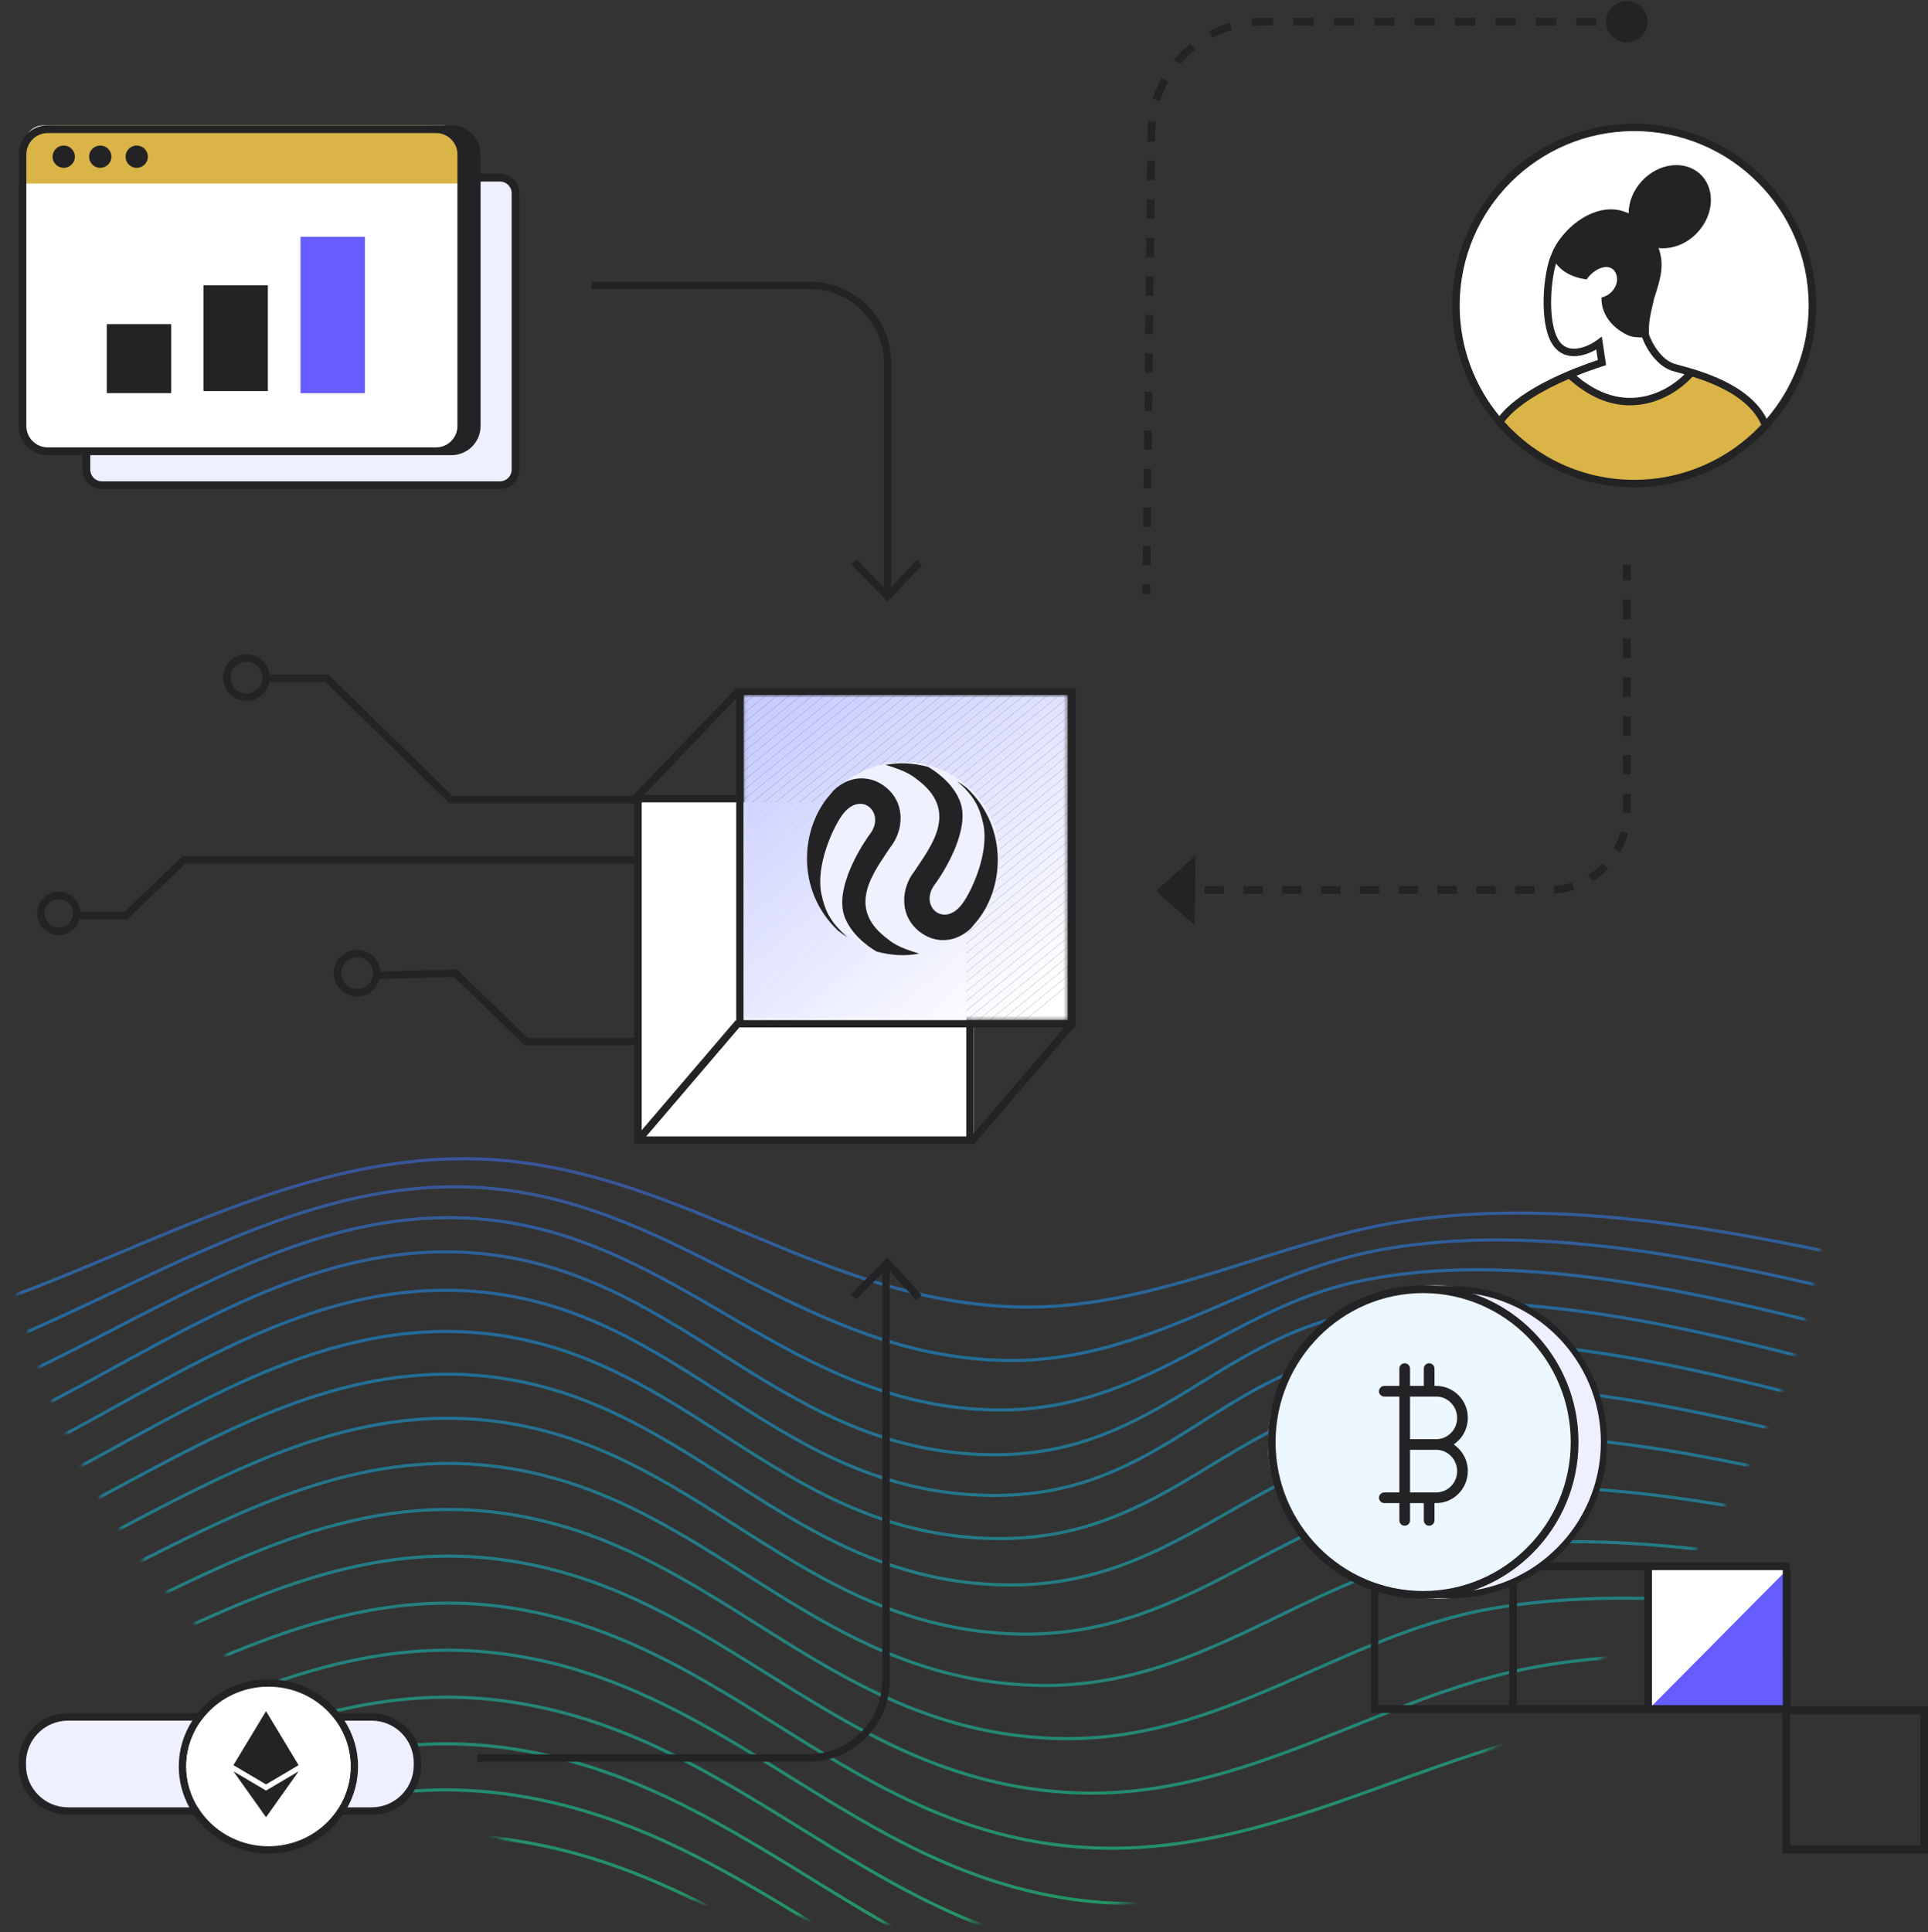 <svg width="485" height="486" viewBox="0 0 485 486" fill="none" xmlns="http://www.w3.org/2000/svg">
<rect x="0" y="0" width="485" height="486" fill="#333333" stroke="none"/>
<mask id="mask0_2_1118" style="mask-type:alpha" maskUnits="userSpaceOnUse" x="0" y="286" width="461" height="198">
<path fill-rule="evenodd" clip-rule="evenodd" d="M0.002 290.637L460.094 286.467C460.806 394.487 359.34 482.768 232.783 483.915C106.225 485.062 2.314 398.643 0.002 290.637Z" fill="#DAB446"/>
</mask>
<g mask="url(#mask0_2_1118)">
<path d="M589.026 33.909C533.59 44.753 489.049 98.207 427.767 92.212C364.757 86.049 324.753 38.13 259.402 35.212C200.331 32.575 143.946 57.855 85.355 60.468C30.815 62.9 -16.796 40.733 -70.226 36.524M589.107 43.841C534.696 54.593 489.183 108.034 428.84 101.771C365.674 95.214 325.666 47.485 260.122 44.487C200.851 41.776 145.072 67.787 86.348 70.354C31.644 72.744 -15.805 50.267 -69.392 46.125M589.188 53.771C535.415 64.38 490.963 116.824 431.284 110.665C367.758 104.11 327.742 55.718 261.804 52.772C202.369 50.115 147.408 77.285 88.617 79.958C33.736 82.454 -13.7 59.391 -67.43 55.227M589.267 63.703C536.338 74.027 493.656 125.11 434.904 118.993C370.917 112.332 330.785 62.989 264.313 60.207C204.732 57.713 150.792 86.405 91.984 89.32C36.924 92.049 -10.643 68.167 -64.492 63.903M589.349 73.632C537.44 83.549 497.117 132.968 439.507 126.847C374.994 119.99 334.614 69.448 267.513 66.935C207.789 64.698 155.065 95.215 96.266 98.484C41.04 101.555 -6.809 76.651 -60.744 72.225M589.432 83.564C536.5 93.743 496.589 143.204 437.501 132.997C376.286 122.422 336.402 76.444 271.199 73.796C214.063 71.477 164.03 101.014 108.669 106.769C50.321 112.833 0.274 85.332 -56.345 80.258M589.511 93.496C537.709 103.1 501.351 150.385 443.432 140.145C381.754 129.239 341.264 81.94 275.42 79.608C218.059 77.576 169.459 109.168 114.197 115.56C55.754 122.32 5.184 93.417 -51.456 88.078M589.593 103.427C538.992 112.399 506.451 157.376 449.758 147.093C387.644 135.829 346.402 87.115 279.934 85.142C222.31 83.431 175.258 117.169 120.096 124.257C61.616 131.772 10.379 101.374 -46.235 95.752M589.676 113.357C540.329 121.663 511.724 164.263 456.288 153.942C393.78 142.304 351.657 92.12 284.6 90.536C226.673 89.168 181.258 125.094 126.185 132.909C67.723 141.205 15.696 109.267 -40.845 103.353M589.76 123.289C541.699 130.914 517.004 171.132 462.826 160.785C399.969 148.781 356.861 97.105 289.267 95.922C231 94.903 187.282 133.009 132.28 141.558C73.892 150.632 20.977 117.148 -35.45 110.95M589.839 133.221C537.386 141.408 521.15 181.145 460.578 165.399C404.646 150.858 356.635 100.842 293.547 100.276C233.174 99.734 189.397 144.519 131.146 150.465C74.802 156.217 24.698 125.169 -30.21 118.615M589.921 143.152C532.757 141.577 533.787 190.222 466.488 172.466C410.501 157.694 361.104 106.239 297.748 105.971C237.079 105.714 195.045 152.849 136.734 159.278C80.399 165.49 29.608 133.222 -25.28 126.417M590.002 153.082C534.434 150.557 538.362 197.588 471.842 179.822C415.784 164.851 365.159 112.094 301.548 112.079C240.555 112.067 200.195 161.348 141.792 168.212C85.464 174.83 34.05 141.443 -20.826 134.426M590.083 163.014C536.053 159.697 542.238 205.297 476.45 187.569C420.273 172.432 368.684 118.571 304.808 118.747C243.468 118.916 204.665 170.083 146.132 177.31C89.793 184.264 37.87 149.901 -17.005 142.716M590.165 172.946C537.48 169.049 545.264 213.449 480.12 195.803C423.756 180.534 371.565 125.827 307.392 126.107C245.69 126.377 208.276 179.106 149.578 186.609C93.186 193.817 40.927 158.646 -13.98 151.355M590.246 182.877C538.546 178.66 547.307 222.146 482.667 204.621C426.015 189.261 373.688 134.023 309.163 134.302C247.088 134.572 210.84 188.478 151.95 196.15C95.45 203.51 43.075 167.744 -11.912 160.413M590.327 192.809C539.089 188.569 548.243 231.492 483.899 214.121C426.84 198.717 374.923 143.317 309.986 143.474C247.54 143.623 212.184 198.258 153.064 205.976C96.382 213.376 44.159 177.255 -10.961 169.962M590.184 202.844C538.447 200.012 545.93 240.661 482.644 223.317C426.802 208.015 373.215 153.578 309.654 153.827C248.049 154.07 211.516 207.735 153.017 215.319C97.304 222.542 43.268 187.829 -11.018 180.174M589.403 213.179C538.123 211.864 538.451 248.041 478.45 231.746C423.999 216.957 369.763 165.182 308.061 165.475C248.002 165.76 209.596 216.46 152.277 223.704C97.711 230.599 41.861 198.789 -11.57 191.232M588.055 223.78C538.169 223.72 527.158 254.071 471.8 239.613C418.53 225.7 365.172 178.025 305.373 178.244C247.225 178.458 206.772 224.601 150.944 231.317C97.356 237.765 40.278 209.959 -12.541 203.022M586.232 234.6C538.205 235.44 513.664 259.318 463.083 247.005C410.906 234.303 359.546 191.892 301.764 191.956C245.788 192.016 203.229 232.266 149.114 238.283C96.279 244.159 38.59 221.32 -13.857 215.433M584.024 245.602C537.532 246.898 499.701 264.3 452.685 254.013C401.673 242.851 352.95 206.58 297.407 206.436C243.739 206.298 199.169 239.558 146.877 244.723C94.492 249.897 36.875 232.84 -15.46 228.348M581.514 256.744C536.184 258.957 485.789 269.129 440.989 260.725C391.388 251.42 345.439 221.867 292.469 221.509C241.093 221.163 194.803 246.576 144.326 250.757C92.008 255.09 35.206 244.466 -17.281 241.652M578.797 267.984C530.942 268.861 475.529 274.303 428.388 267.231C380.515 260.049 337.186 237.745 287.13 236.998C237.933 236.264 190.289 253.423 141.562 256.509C88.907 259.841 33.623 256.142 -19.253 255.23M575.965 279.282C523.958 278.721 466.776 279.095 415.269 273.619C369.798 268.786 328.161 253.657 281.561 252.727C181.828 250.738 78.817 266.799 -21.313 268.962M573.098 290.591C473.699 286.876 375.081 271.222 275.927 268.514C229.516 267.246 182.171 266.922 135.744 267.64C81.707 268.475 30.32 279.441 -23.397 282.734M563.096 335.147C496.59 327.934 423.181 297.631 355.356 306.852C322.183 311.361 291.136 329.586 256.24 328.755C207.463 327.593 173.018 295.597 125.58 291.816C70.186 287.401 21.868 325.743 -30.658 335.915M561.41 345.907C495.935 338.296 414.025 302.2 347.223 314.38C314.671 320.314 288.619 342.856 252.892 342.205C202.71 341.288 172.125 303.555 123.891 298.966C68.091 293.658 20.492 337.1 -31.877 348.154M560.224 356.431C495.948 348.749 406.827 308.133 341.272 322.405C308.681 329.5 287.786 355.165 250.517 354.653C198.896 353.944 171.824 311.969 122.729 306.798C66.19 300.842 19.937 348.223 -32.725 359.736M559.63 366.68C496.181 359.21 402.62 315.586 337.892 331.019C304.633 338.948 288.512 366.372 249.288 365.928C196.253 365.329 172.219 320.938 122.188 315.437C64.469 309.09 20.409 359.068 -33.14 370.549M559.712 376.611C496.746 369.178 402.233 325.374 337.933 340.72C304.097 348.795 289.442 376.565 249.36 376.157C195.601 375.611 172.748 330.601 122.155 325.095C63.907 318.756 20.942 369.266 -33.058 380.568M560.47 386.226C497.921 378.716 405.13 337.267 341.263 351.838C307.133 359.624 290.591 387.447 250.673 387.012C196.505 386.42 173.264 340.916 122.226 335.442C64.463 329.247 21.09 379.017 -32.475 390.287M561.817 395.564C499.574 388.317 410.443 350.293 347.002 363.938C312.23 371.416 293.117 399.254 253.062 398.671C198.133 397.871 174.269 351.731 122.432 346.195C65.137 340.074 21.75 388.73 -31.456 399.817M563.665 404.665C501.834 398.001 417.603 364.255 354.79 376.869C319.074 384.042 296.849 411.843 256.367 411.014C200.38 409.87 175.685 362.979 122.755 357.293C65.927 351.191 22.838 398.413 -30.063 409.188M565.928 413.574C504.815 407.796 426.056 378.957 364.268 390.489C327.357 397.379 301.605 425.073 260.426 423.924C203.146 422.324 177.432 374.588 123.178 368.682C66.828 362.545 24.267 408.081 -28.359 418.431M568.518 422.333C508.591 417.72 435.31 394.2 375.071 404.649C336.764 411.294 307.181 438.807 265.077 437.274C206.324 435.137 179.436 386.491 123.672 380.291C67.825 374.081 25.941 417.735 -26.416 427.571M571.342 430.98C513.958 427.803 444.058 409.154 386.835 419.198C347.437 426.115 313.002 452.883 270.161 450.947C209.816 448.22 181.624 398.618 124.226 392.065C68.915 385.749 27.786 427.39 -24.295 436.637M574.316 439.559C519.174 437.901 453.812 424.874 399.199 433.993C357.667 440.928 320.088 466.479 275.51 464.822C213.589 462.518 183.657 410.868 124.814 403.941C70.083 397.499 29.712 437.049 -22.065 445.658M577.345 448.112C524.563 448.033 463.817 440.875 411.798 448.884C368.382 455.569 327.072 480.823 280.964 478.773C217.325 475.945 185.977 423.224 125.413 415.855C71.31 409.273 31.637 446.715 -19.795 454.66M580.343 456.679C530.139 458.157 473.644 456.695 424.268 463.724C378.632 470.219 334.37 494.73 286.362 492.685C221.113 489.903 188.096 435.557 126.006 427.751C72.572 421.033 33.494 456.395 -17.546 463.673M583.223 465.303C535.411 468.243 483.424 472.13 436.251 478.365C388.716 484.647 341.18 508.803 291.541 506.432C224.67 503.238 190.26 447.824 126.57 439.562C73.841 432.723 35.212 466.083 -15.386 472.722M585.895 474.023C539.829 478.3 493.352 486.982 447.384 492.657C398.067 498.745 347.535 522.56 296.343 519.893C227.973 516.331 192.259 459.918 127.089 451.228C75.09 444.295 36.736 475.777 -13.38 481.836M588.269 482.883C543.018 488.356 503.428 501.091 457.299 506.454C406.378 512.374 353.197 535.863 300.597 532.947C230.896 529.083 194.013 471.75 127.534 462.689C76.27 455.702 38.001 485.475 -11.599 491.046M590.252 491.923C564.454 492.449 555.039 501.706 535.029 508.732C510.447 517.365 493.361 516.541 465.635 519.608C413.358 525.39 357.944 548.572 304.147 545.472C233.337 541.391 195.467 483.223 127.891 473.88C77.347 466.891 38.966 495.173 -10.103 500.375M591.762 501.184C564.033 501.272 559.177 511.866 540 520.143C516.192 530.417 500.402 528.95 472.032 531.973C418.709 537.655 361.55 560.55 306.834 557.35C235.18 553.16 196.554 494.251 128.14 484.744C78.276 477.814 39.577 504.873 -8.958 509.855M592.709 510.71C562.92 510.084 561.758 521.87 543.186 531.061C520.268 542.404 504.619 540.434 476.125 543.402C422.129 549.026 363.785 571.658 308.488 568.46C236.309 564.285 197.204 504.739 128.255 495.221C79.006 488.422 39.783 514.58 -8.238 519.516M593.022 520.526C561.677 519.068 562.604 531.764 544.212 541.389C521.872 553.078 505.745 550.871 477.471 553.816C423.395 559.451 364.262 581.797 308.958 578.672C236.771 574.593 197.283 514.74 128.272 505.338C79.596 498.708 39.506 524.252 -8.014 529.373M593.368 530.049C562.288 528.687 562.247 541.626 543.574 551.241C520.997 562.867 505.106 560.941 476.59 563.914C423.1 569.49 362.919 590.911 308.355 587.751C237.188 583.631 196.465 525.353 128.266 516.072C80.2 509.53 38.33 533.907 -8.809 539.211M594.054 539.046C562.961 537.909 561.616 551.176 542.352 560.881C519.184 572.553 503.72 570.932 474.591 573.817C421.434 579.081 360.898 598.863 306.875 595.733C237.148 591.695 195.019 536.411 127.996 527.449C80.36 521.078 36.264 543.759 -10.724 548.928M595.031 547.594C563.658 546.782 560.739 560.453 540.627 570.337C516.603 582.143 501.645 580.876 471.629 583.555C418.589 588.289 358.316 605.826 304.641 602.779C236.697 598.922 193.047 547.845 127.501 539.379C80.041 533.25 33.501 553.769 -13.599 558.543M596.252 555.768C564.987 560.435 561.399 568.668 538.484 579.641C513.417 591.645 498.961 590.805 467.868 593.156C414.772 597.171 355.276 611.958 301.784 609.045C235.891 605.456 190.653 559.573 126.819 551.769C79.199 545.948 30.242 563.898 -17.271 568.072M597.669 563.644C565.801 568.573 559.999 577.622 536.009 588.825C509.781 601.074 495.747 600.751 463.47 602.648C410.211 605.777 351.871 617.413 298.426 614.689C234.779 611.445 187.94 571.517 125.982 564.527C77.795 559.091 26.692 574.118 -21.585 577.536M599.225 571.299C546.462 579.4 524.374 609.53 467.077 611.72C410.846 613.868 350.916 622.528 294.751 619.143C235.326 615.561 189.599 585.98 132.188 577.806C81.191 570.547 24.809 584.374 -26.371 586.948M600.881 578.806C545.933 587.584 521.486 619.978 461.837 621.261C405.671 622.469 346.844 627.287 290.806 624.265C233.852 621.194 186.745 597.303 131.136 590.916C78.582 584.88 21.371 594.722 -31.474 596.325M602.582 586.239C545.625 595.68 518.268 630.535 456.442 630.781C400.341 631.003 342.71 631.851 286.746 629.254C232.202 626.721 183.826 608.673 130.049 604.107C75.597 599.484 18.001 605.122 -36.73 605.687M604.281 593.679C545.567 603.741 514.793 641.178 451.057 640.304C395.049 639.534 338.627 636.381 282.69 634.249C230.35 632.255 180.977 620.079 128.962 617.294C72.481 614.27 14.671 615.554 -41.979 615.05M605.927 601.197C548.472 610.973 514.738 650.614 453.281 650.151C395.006 649.711 336.859 640.873 278.578 639.09C170.034 635.768 61.787 627.266 -47.058 624.43M607.473 608.87C548.79 619.11 511.271 661.086 448.367 659.863C390.101 658.731 333.279 645.442 274.88 644.309C165.291 642.18 57.566 638.35 -51.805 633.846M608.871 616.771C549.187 627.394 508.064 671.525 443.954 669.617C385.78 667.885 330.009 650.554 271.564 650.005C221.027 649.53 169.804 655.221 119.229 656.34C60.475 657.639 2.369 646.44 -56.063 643.312M610.068 624.977C549.581 635.895 505.284 681.895 440.211 679.427C382.135 677.224 327.245 656.417 268.763 656.34C218.633 656.274 168.647 666.906 118.608 668.809C59.005 671.077 -0.534 656.548 -59.665 652.848M611.022 633.566C549.902 644.683 503.118 692.165 437.302 689.31C379.245 686.791 325.196 663.237 266.598 663.471C216.49 663.67 168.009 678.327 118.166 680.796C57.916 683.78 -2.792 666.513 -62.454 662.472M611.677 642.611C544.935 654.377 500.511 702.605 428.46 698.315C372.569 694.986 322.139 672.213 265.404 672.164C212.649 672.119 164.106 691.192 111.619 692.629C52.849 694.239 -5.888 676.084 -64.264 672.202M611.987 652.191C545.061 663.898 499.941 712.716 427.717 708.373C371.637 705 321.899 681.32 264.868 681.16C211.766 681.012 164.405 701.745 111.617 703.252C52.377 704.942 -6.064 685.683 -64.938 682.054" stroke="url(#paint0_linear_2_1118)" stroke-opacity="0.5" stroke-width="0.784" stroke-miterlimit="10"/>
</g>
<path d="M449.59 394.359H415.397V429.742H449.59V394.359Z" fill="#655CFF"/>
<path d="M449.604 394.772L415.397 429.249L415.412 394.758L449.604 394.772Z" fill="white"/>
<path d="M450.418 429.249L450.416 394.743H450.199V392.994H379.64V393.055H344.87V430.237H344.93V430.861H448.365V466.204H485V429.249H450.417H450.418ZM346.703 428.91V394.885H379.64V428.91H346.703ZM413.62 428.91H381.593V394.945H413.62V428.91ZM415.573 428.91V394.945H448.463L448.465 428.91H415.573ZM483.048 464.252H450.318V431.201H483.048V464.252Z" fill="#232325"/>
<path d="M361.054 402.148C384.322 402.148 403.184 384.5 403.184 362.73C403.184 340.96 384.322 323.312 361.054 323.312C337.785 323.312 318.923 340.96 318.923 362.73C318.923 384.5 337.785 402.148 361.054 402.148Z" fill="#EFF0FF"/>
<path d="M356.865 324.226H364.956C386.24 324.226 403.493 341.465 403.493 362.73C403.493 383.995 386.24 401.233 364.956 401.233H358.718C355.457 401.233 352.815 398.593 352.815 395.336V328.274C352.815 326.038 354.628 324.226 356.865 324.226Z" stroke="#232325" stroke-width="1.568"/>
<path d="M396.101 362.73C396.101 383.97 379.035 401.173 358.001 401.173C336.967 401.173 319.9 383.97 319.9 362.73C319.9 341.491 336.967 324.286 358.001 324.286C379.035 324.286 396.101 341.49 396.101 362.73Z" fill="#EDF7FF"/>
<path d="M358.001 402.149C336.453 402.149 318.923 384.467 318.923 362.731C318.923 340.996 336.453 323.312 358.001 323.312C379.549 323.312 397.078 340.995 397.078 362.731C397.078 384.468 379.548 402.149 358.001 402.149ZM358.001 325.262C337.53 325.262 320.876 342.071 320.876 362.731C320.876 383.392 337.53 400.198 358.001 400.198C378.472 400.198 395.125 383.391 395.125 362.731C395.125 342.072 378.47 325.262 358.001 325.262Z" fill="#232325"/>
<path d="M365.682 363.344C367.824 361.903 369.239 359.436 369.239 356.615C369.239 352.201 365.672 348.611 361.289 348.611H360.855V344.255C360.855 343.513 360.254 342.914 359.513 342.914C358.772 342.914 358.171 343.515 358.171 344.255V348.611H354.705V344.255C354.705 343.513 354.103 342.914 353.362 342.914C352.622 342.914 352.02 343.515 352.02 344.255V348.611H348.234C347.492 348.611 346.892 349.212 346.892 349.952C346.892 350.692 347.493 351.293 348.234 351.293H352.02V363.339C352.02 363.339 352.02 363.343 352.02 363.345C352.02 363.348 352.02 363.349 352.02 363.351V375.4H348.234C347.492 375.4 346.892 376.001 346.892 376.741C346.892 377.481 347.493 378.082 348.234 378.082H352.02V382.438C352.02 383.179 352.622 383.779 353.362 383.779C354.103 383.779 354.705 383.178 354.705 382.438V378.082H358.171V382.438C358.171 383.179 358.772 383.779 359.513 383.779C360.254 383.779 360.855 383.178 360.855 382.438V378.082H361.289C365.672 378.082 369.239 374.491 369.239 370.009C369.239 367.23 367.824 364.779 365.682 363.343V363.344ZM361.289 351.293C364.191 351.293 366.553 353.681 366.553 356.682C366.553 359.616 364.192 362.004 361.289 362.004H354.704V351.293H361.289ZM361.289 375.4H354.704V364.686H361.289C364.191 364.686 366.553 367.074 366.553 370.076C366.553 373.012 364.192 375.4 361.289 375.4Z" fill="#232325"/>
<path d="M244.996 201.135H160.735V286.543H244.996V201.135Z" fill="white"/>
<path d="M270.596 173.115H185.198L159.415 199.851C159.315 199.955 159.249 200.075 159.203 200.201H113.829L82.664 169.699H67.799C67.427 166.816 64.982 164.574 61.997 164.574C58.757 164.574 56.12 167.208 56.12 170.446C56.12 173.684 58.757 176.318 61.997 176.318C64.853 176.318 67.236 174.27 67.761 171.566H81.901L113.066 202.069H159.553V215.359H45.872L31.342 229.339H20.209C19.996 226.527 17.665 224.298 14.798 224.298C11.791 224.298 9.346 226.742 9.346 229.746C9.346 232.751 11.792 235.194 14.798 235.194C17.295 235.194 19.383 233.498 20.027 231.205H32.097L46.627 217.226H159.554V261.061H132.734L114.964 243.845L95.675 244.381C95.461 241.336 92.94 238.917 89.839 238.917C86.599 238.917 83.962 241.551 83.962 244.789C83.962 248.027 86.599 250.661 89.839 250.661C92.571 250.661 94.852 248.781 95.509 246.254L114.229 245.733L131.977 262.927H159.554V287.718H244.952V287.639L245.077 287.745L270.111 258.463C270.118 258.454 270.12 258.444 270.127 258.436H270.597V173.113L270.596 173.115ZM61.997 174.451C59.787 174.451 57.989 172.653 57.989 170.446C57.989 168.239 59.788 166.441 61.997 166.441C64.206 166.441 66.005 168.239 66.005 170.446C66.005 172.653 64.206 174.451 61.997 174.451ZM14.799 233.327C12.823 233.327 11.215 231.721 11.215 229.746C11.215 227.771 12.822 226.165 14.799 226.165C16.776 226.165 18.383 227.771 18.383 229.746C18.383 231.721 16.776 233.327 14.799 233.327ZM89.838 248.795C87.628 248.795 85.83 246.999 85.83 244.79C85.83 242.582 87.629 240.786 89.838 240.786C92.047 240.786 93.846 242.583 93.846 244.79C93.846 246.997 92.047 248.795 89.838 248.795ZM268.728 174.983V256.571H244.95V199.957H187.068V174.983H268.728ZM187.068 201.825H243.082V256.571H187.068V201.825ZM185.198 175.691V199.958H162.014L185.198 175.691ZM161.421 201.825H185.198V256.775L185.056 256.654L161.421 284.298V201.825ZM162.55 285.853L185.989 258.438H243.081V285.853H162.55ZM244.949 285.076V258.437H267.721L244.949 285.076Z" fill="#232325"/>
<mask id="mask1_2_1118" style="mask-type:luminance" maskUnits="userSpaceOnUse" x="187" y="174" width="82" height="83">
<path d="M268.57 174.78H187.07V256.571H268.57V174.78Z" fill="white"/>
</mask>
<g mask="url(#mask1_2_1118)">
<path d="M189.891 174.78L187.07 177.085V174.78H189.891Z" fill="#C5C9FF"/>
<path d="M192.841 174.78L187.07 179.495V177.085L189.891 174.78H192.841Z" fill="#C6CAFF"/>
<path d="M195.79 174.78L187.07 181.905V179.495L192.841 174.78H195.79Z" fill="#C7CBFF"/>
<path d="M198.74 174.78L187.07 184.315V181.905L195.79 174.78H198.74Z" fill="#C8CCFF"/>
<path d="M201.69 174.78L187.07 186.725V184.315L198.74 174.78H201.69Z" fill="#C9CDFF"/>
<path d="M204.639 174.78L187.07 189.134V186.725L201.69 174.78H204.639Z" fill="#CACEFF"/>
<path d="M207.588 174.78L187.07 191.544V189.134L204.639 174.78H207.588Z" fill="#CBCFFF"/>
<path d="M210.538 174.78L187.07 193.954V191.544L207.588 174.78H210.538Z" fill="#CCD0FF"/>
<path d="M213.488 174.78L187.07 196.363V193.954L210.538 174.78H213.488Z" fill="#CDD1FF"/>
<path d="M216.437 174.78L187.07 198.774V196.363L213.488 174.78H216.437Z" fill="#CED1FF"/>
<path d="M219.386 174.78L187.07 201.183V198.774L216.437 174.78H219.386Z" fill="#CFD2FF"/>
<path d="M222.336 174.78L187.07 203.593V201.183L219.386 174.78H222.336Z" fill="#D0D3FF"/>
<path d="M225.286 174.78L187.07 206.003V203.593L222.336 174.78H225.286Z" fill="#D1D4FF"/>
<path d="M228.235 174.78L187.07 208.412V206.003L225.286 174.78H228.235Z" fill="#D2D5FF"/>
<path d="M231.185 174.78L187.07 210.823V208.412L228.235 174.78H231.185Z" fill="#D3D6FF"/>
<path d="M234.135 174.78L187.07 213.232V210.823L231.185 174.78H234.135Z" fill="#D4D7FF"/>
<path d="M237.083 174.78L187.07 215.642V213.232L234.135 174.78H237.083Z" fill="#D5D8FF"/>
<path d="M240.033 174.78L187.07 218.052V215.642L237.083 174.78H240.033Z" fill="#D6D9FF"/>
<path d="M242.983 174.78L187.07 220.461V218.052L240.033 174.78H242.983Z" fill="#D7DAFF"/>
<path d="M245.933 174.78L187.07 222.872V220.461L242.983 174.78H245.933Z" fill="#D8DBFF"/>
<path d="M248.882 174.78L187.07 225.281V222.872L245.933 174.78H248.882Z" fill="#D9DCFF"/>
<path d="M251.831 174.78L187.07 227.691V225.281L248.882 174.78H251.831Z" fill="#DADDFF"/>
<path d="M254.781 174.78L187.07 230.101V227.691L251.831 174.78H254.781Z" fill="#DBDEFF"/>
<path d="M257.73 174.78L187.07 232.51V230.101L254.781 174.78H257.73Z" fill="#DCDFFF"/>
<path d="M260.68 174.78L187.07 234.92V232.51L257.73 174.78H260.68Z" fill="#DDE0FF"/>
<path d="M263.63 174.78L187.07 237.33V234.92L260.68 174.78H263.63Z" fill="#DEE1FF"/>
<path d="M266.578 174.78L187.07 239.74V237.33L263.63 174.78H266.578Z" fill="#DFE2FF"/>
<path d="M268.57 175.563L187.07 242.15V239.74L266.578 174.78H268.57V175.563Z" fill="#E0E3FF"/>
<path d="M268.57 177.972L187.07 244.559V242.15L268.57 175.563V177.972Z" fill="#E2E4FF"/>
<path d="M268.57 180.382L187.07 246.969V244.559L268.57 177.972V180.382Z" fill="#E3E4FF"/>
<path d="M268.57 182.793L187.07 249.378V246.969L268.57 180.382V182.793Z" fill="#E4E5FF"/>
<path d="M268.57 185.202L187.07 251.789V249.378L268.57 182.792V185.202Z" fill="#E5E6FF"/>
<path d="M268.57 187.612L187.07 254.198V251.789L268.57 185.202V187.612Z" fill="#E6E7FF"/>
<path d="M268.57 190.021L187.115 256.571H187.07V254.198L268.57 187.612V190.021Z" fill="#E7E8FF"/>
<path d="M268.57 192.431L190.064 256.571H187.115L268.57 190.021V192.431Z" fill="#E8E9FF"/>
<path d="M268.57 194.841L193.014 256.571H190.064L268.57 192.431V194.841Z" fill="#E9EAFF"/>
<path d="M268.57 197.251L195.963 256.571H193.014L268.57 194.841V197.251Z" fill="#EAEBFF"/>
<path d="M268.57 199.661L198.913 256.571H195.963L268.57 197.25V199.661Z" fill="#EBECFF"/>
<path d="M268.57 202.07L201.863 256.571H198.913L268.57 199.661V202.07Z" fill="#ECEDFF"/>
<path d="M268.57 204.48L204.811 256.571H201.863L268.57 202.07V204.48Z" fill="#EDEEFF"/>
<path d="M268.57 206.89L207.761 256.571H204.811L268.57 204.48V206.89Z" fill="#EEEFFF"/>
<path d="M268.57 209.299L210.711 256.571H207.761L268.57 206.89V209.299Z" fill="#EFF0FF"/>
<path d="M268.57 211.71L213.661 256.571H210.711L268.57 209.299V211.71Z" fill="#F0F1FF"/>
<path d="M268.57 214.119L216.61 256.571H213.661L268.57 211.71V214.119Z" fill="#F1F2FF"/>
<path d="M268.57 216.529L219.559 256.571H216.61L268.57 214.119V216.529Z" fill="#F2F3FF"/>
<path d="M268.57 218.939L222.509 256.571H219.559L268.57 216.529V218.939Z" fill="#F3F4FF"/>
<path d="M268.57 221.348L225.458 256.571H222.509L268.57 218.939V221.348Z" fill="#F4F5FF"/>
<path d="M268.57 223.759L228.408 256.571H225.458L268.57 221.348V223.759Z" fill="#F5F6FF"/>
<path d="M268.57 226.168L231.358 256.571H228.408L268.57 223.759V226.168Z" fill="#F6F6FF"/>
<path d="M268.57 228.578L234.307 256.571H231.358L268.57 226.168V228.578Z" fill="#F7F7FF"/>
<path d="M268.57 230.987L237.256 256.571H234.307L268.57 228.578V230.987Z" fill="#F8F8FF"/>
<path d="M268.57 233.397L240.206 256.571H237.256L268.57 230.987V233.397Z" fill="#F9F9FF"/>
<path d="M268.57 235.807L243.156 256.571H240.206L268.57 233.397V235.807Z" fill="#FAFAFF"/>
<path d="M268.57 238.217L246.106 256.571H243.156L268.57 235.807V238.217Z" fill="#FBFBFF"/>
<path d="M268.57 240.627L249.055 256.571H246.106L268.57 238.217V240.627Z" fill="#FCFCFF"/>
<path d="M268.57 243.036L252.004 256.571H249.055L268.57 240.627V243.036Z" fill="#FDFDFF"/>
<path d="M268.57 245.446L254.954 256.571H252.004L268.57 243.036V245.446Z" fill="#FEFEFF"/>
<path d="M268.57 247.856L257.903 256.571H254.954L268.57 245.446V247.856Z" fill="white"/>
<path d="M257.903 256.571L268.57 247.856V256.571H257.903Z" fill="white"/>
</g>
<path d="M227.307 239.519C240.685 239.519 251.531 228.82 251.531 215.621C251.531 202.422 240.685 191.723 227.307 191.723C213.928 191.723 203.082 202.422 203.082 215.621C203.082 228.82 213.928 239.519 227.307 239.519Z" fill="#F0F1FF"/>
<path d="M208.791 199.916C209.088 199.536 209.402 199.168 209.716 198.803C209.731 198.785 209.763 198.781 209.777 198.763C209.807 198.726 209.852 198.704 209.881 198.668L209.909 198.632C210.128 198.424 210.363 198.201 210.631 198.004C211.582 197.267 212.568 196.705 213.611 196.337C216.949 195.14 220.664 195.877 223.58 198.687C227.649 202.583 227.285 208.854 224.037 213.025C219.931 219.241 212.879 227.912 222.643 235.683C224.401 237.08 225.701 238.234 231.232 239.864C227.614 240.547 224.262 240.334 220.529 239.361C217.888 237.839 213.736 234.581 212.321 230.179C210.184 223.502 216.08 213.524 218.928 209.682C222.84 204.363 216.509 198.606 211.85 205.034C209.414 208.384 205.154 217.865 206.634 224.896C207.498 228.883 208.652 231.791 213.229 235.782C212.382 235.271 211.557 234.691 210.756 234.042C200.128 223.928 201.364 208.296 208.791 199.916Z" fill="#232325"/>
<path d="M229.967 219.239C234.072 213.022 241.124 204.35 231.356 196.579C229.602 195.182 228.298 194.028 222.767 192.398C226.387 191.716 229.738 191.927 233.471 192.901C236.111 194.423 240.262 197.684 241.677 202.084C243.814 208.761 237.919 218.739 235.072 222.58C231.16 227.899 237.49 233.657 242.148 227.228C244.586 223.879 248.844 214.397 247.365 207.367C246.5 203.379 245.346 200.471 240.77 196.481C241.616 196.991 242.442 197.571 243.242 198.221C253.871 208.33 252.638 223.967 245.21 232.346C244.914 232.727 244.6 233.094 244.285 233.46C244.271 233.477 244.238 233.482 244.224 233.499C244.196 233.536 244.15 233.558 244.121 233.594L244.092 233.631C243.875 233.839 243.638 234.062 243.371 234.258C242.421 234.996 241.43 235.557 240.391 235.926C237.054 237.122 233.338 236.386 230.424 233.576C226.354 229.68 226.719 223.409 229.967 219.239Z" fill="#232325"/>
<path d="M93.508 431.873H17.115C10.76 431.873 5.608 437.021 5.608 443.37V444.049C5.608 450.399 10.76 455.546 17.115 455.546H93.508C99.864 455.546 105.015 450.399 105.015 444.049V443.37C105.015 437.021 99.864 431.873 93.508 431.873Z" fill="#EFF0FF"/>
<path d="M231.853 325.76L223.258 316.309L214.015 325.542L215.336 326.862L221.944 320.263V422.679C221.944 432.928 213.598 441.267 203.34 441.267H120.075V443.134H203.34C214.63 443.134 223.813 433.959 223.813 422.681V319.697L230.471 327.018L231.855 325.762L231.853 325.76Z" fill="#232325"/>
<path d="M93.506 430.941H85.344C81.216 425.757 74.772 422.4 67.522 422.4C60.272 422.4 53.827 425.757 49.699 430.941H17.113C10.253 430.941 4.673 436.516 4.673 443.37V444.051C4.673 450.904 10.253 456.48 17.113 456.48H48.773C52.822 462.359 59.713 466.24 67.522 466.24C75.33 466.24 82.221 462.359 86.27 456.48H93.506C100.366 456.48 105.947 450.904 105.947 444.051V443.37C105.947 436.516 100.366 430.941 93.506 430.941ZM67.52 424.267C73.62 424.267 79.093 426.856 82.881 430.941H52.158C55.947 426.856 61.422 424.267 67.52 424.267ZM84.427 432.807C86.797 436.069 88.203 440.035 88.203 444.32C88.203 448.086 87.107 451.6 85.238 454.613H49.803C47.934 451.599 46.839 448.086 46.839 444.32C46.839 440.035 48.244 436.069 50.614 432.807H84.428H84.427ZM17.111 454.614C11.281 454.614 6.539 449.875 6.539 444.051V443.37C6.539 437.546 11.281 432.807 17.111 432.807H48.367C46.226 436.158 44.969 440.095 44.969 444.32C44.969 448.039 45.934 451.542 47.622 454.613H17.112L17.111 454.614ZM67.519 464.374C60.833 464.374 54.895 461.268 51.112 456.48H83.927C80.144 461.268 74.206 464.374 67.519 464.374ZM104.076 444.051C104.076 449.875 99.333 454.614 93.504 454.614H87.416C89.105 451.542 90.07 448.04 90.07 444.321C90.07 440.095 88.812 436.159 86.672 432.808H93.504C99.333 432.808 104.076 437.547 104.076 443.371V444.052V444.051Z" fill="#232325"/>
<path d="M88.204 444.333C88.204 455.392 78.974 464.401 67.535 464.401C56.096 464.401 46.865 455.392 46.865 444.333C46.865 433.274 56.094 424.266 67.535 424.266C78.975 424.266 88.204 433.274 88.204 444.333Z" fill="white"/>
<path d="M66.924 457.097L75.125 445.557L66.923 450.397L58.726 445.557L66.921 457.095L66.922 457.1L66.923 457.099L66.924 457.1V457.097Z" fill="#232325"/>
<path d="M66.916 448.842L66.918 448.844H66.919L66.922 448.845V448.847H66.923H66.924V448.845L75.119 444.005L75.116 444.004L75.117 444.003L66.924 430.421V430.412L66.921 430.417L66.918 430.412L66.912 430.431L58.726 444.003L58.728 444.004L58.726 444.005L66.916 448.842Z" fill="#232325"/>
<path d="M356.726 222.88H351.843V224.833H356.726V222.88Z" fill="#232325"/>
<path d="M346.96 222.88H342.076V224.833H346.96V222.88Z" fill="#232325"/>
<path d="M410.235 142.108H408.279V146.003H410.235V142.108Z" fill="#232325"/>
<path d="M376.258 222.88H371.374V224.833H376.258V222.88Z" fill="#232325"/>
<path d="M366.492 222.88H361.608V224.833H366.492V222.88Z" fill="#232325"/>
<path d="M317.661 222.88H312.777V224.833H317.661V222.88Z" fill="#232325"/>
<path d="M307.895 222.88H303.012V224.833H307.895V222.88Z" fill="#232325"/>
<path d="M337.194 222.88H332.31V224.833H337.194V222.88Z" fill="#232325"/>
<path d="M327.427 222.88H322.544V224.833H327.427V222.88Z" fill="#232325"/>
<path d="M386.025 222.88H381.142V224.833H386.025V222.88Z" fill="#232325"/>
<path d="M410.235 180.156H408.279V185.035H410.235V180.156Z" fill="#232325"/>
<path d="M410.235 170.399H408.279V175.278H410.235V170.399Z" fill="#232325"/>
<path d="M410.235 160.641H408.279V165.52H410.235V160.641Z" fill="#232325"/>
<path d="M410.235 150.882H408.279V155.761H410.235V150.882Z" fill="#232325"/>
<path d="M405.915 213.399L407.619 214.355C408.459 212.862 409.107 211.269 409.545 209.621L407.656 209.119C407.26 210.608 406.673 212.049 405.915 213.399Z" fill="#232325"/>
<path d="M390.849 222.846L390.965 224.796C392.676 224.694 394.366 224.378 395.991 223.857L395.395 221.998C393.926 222.468 392.396 222.753 390.849 222.846Z" fill="#232325"/>
<path d="M399.587 220.045L400.628 221.698C402.073 220.791 403.403 219.702 404.584 218.464L403.167 217.118C402.1 218.239 400.895 219.225 399.588 220.046L399.587 220.045Z" fill="#232325"/>
<path d="M410.235 189.913H408.279V194.792H410.235V189.913Z" fill="#232325"/>
<path d="M408.279 204.534L410.233 204.566L410.235 199.672H408.279V204.534Z" fill="#232325"/>
<path d="M300.524 232.693L300.743 215.159L290.804 224.154L300.524 232.693Z" fill="#232325"/>
<path d="M366.254 76.833C366.254 101.573 386.327 121.629 411.089 121.629C435.85 121.629 455.924 101.573 455.924 76.833C455.924 52.093 435.85 32.038 411.089 32.038C386.327 32.038 366.254 52.093 366.254 76.833Z" fill="white" stroke="black" stroke-width="1.643"/>
<path d="M392.118 65.69L399.36 71.386L397.139 63.493L402.142 59.14L409.39 65.555L410.92 77.048L413.147 85.659L413.894 89.249L416.795 92.102L421.13 94.225L426.905 96.337L431.959 98.454L437.019 101.29L442.81 105.56L439.24 109.183L433.517 113.542C426.348 117.193 416.022 122.02 403.347 120.969C387.503 119.655 376.937 105.916 376.937 105.916C376.937 105.916 382.801 101.236 386.62 98.808L400.962 92.224L400.928 87.91C399.495 88.64 395.763 89.964 392.305 89.415C387.981 88.73 388.667 84.41 387.198 80.826C386.024 77.959 387.583 68.599 388.509 64.278L392.118 65.688V65.69Z" fill="white"/>
<path d="M426.061 93.222C426.548 92.9 443.112 99.773 444.574 106.324L435.804 114.628L425.087 119.426L412.42 121.442L399.754 119.93L387.574 115.115L377.343 106.324L382.703 100.277L386.6 97.757L391.958 94.734L394.881 94.23L403.651 99.773C415.83 102.796 420.701 96.749 426.061 93.222Z" fill="#DAB446"/>
<path d="M288.039 88.888L287.986 93.731L289.939 93.752L289.992 88.91L288.039 88.888Z" fill="#232325"/>
<path d="M288.355 59.835L288.303 64.678L290.257 64.699L290.31 59.857L288.355 59.835Z" fill="#232325"/>
<path d="M288.147 79.205L288.095 84.048L290.049 84.069L290.102 79.227L288.147 79.205Z" fill="#232325"/>
<path d="M288.25 69.519L288.197 74.362L290.15 74.383L290.204 69.54L288.25 69.519Z" fill="#232325"/>
<path d="M288.465 50.15L288.412 54.992L290.366 55.013L290.419 50.171L288.465 50.15Z" fill="#232325"/>
<path d="M288.566 40.465L288.513 45.307L290.466 45.329L290.519 40.486L288.566 40.465Z" fill="#232325"/>
<path d="M409.515 10.658C412.389 10.514 414.603 8.071 414.46 5.199C414.316 2.328 411.87 0.116 408.996 0.259C406.122 0.402 403.909 2.846 404.052 5.718C404.195 8.589 406.641 10.801 409.515 10.658Z" fill="#232325"/>
<path d="M287.936 98.574L287.883 103.417L289.838 103.438L289.89 98.596L287.936 98.574Z" fill="#232325"/>
<path d="M288.648 33.202L288.622 35.623L290.576 35.644L290.602 33.223C290.612 32.333 290.665 31.453 290.758 30.587L288.815 30.378C288.715 31.307 288.659 32.25 288.648 33.202Z" fill="#232325"/>
<path d="M287.618 127.628L287.563 132.471L289.518 132.493L289.573 127.65L287.618 127.628Z" fill="#232325"/>
<path d="M287.513 137.312L287.461 142.155L289.414 142.176L289.466 137.333L287.513 137.312Z" fill="#232325"/>
<path d="M287.828 108.259L287.775 113.101L289.73 113.122L289.782 108.28L287.828 108.259Z" fill="#232325"/>
<path d="M287.727 117.944L287.674 122.786L289.629 122.808L289.681 117.965L287.727 117.944Z" fill="#232325"/>
<path d="M287.407 146.998L287.381 149.418L289.335 149.439L289.362 147.019L287.407 146.998Z" fill="#232325"/>
<path d="M371.112 4.48H366.025V6.433H371.112V4.48Z" fill="#232325"/>
<path d="M289.967 24.841L291.832 25.423C292.362 23.727 293.056 22.104 293.893 20.57L292.178 19.635C291.279 21.279 290.536 23.021 289.967 24.841Z" fill="#232325"/>
<path d="M381.283 4.48H376.197V6.433H381.283V4.48Z" fill="#232325"/>
<path d="M350.768 4.48H345.682V6.433H350.768V4.48Z" fill="#232325"/>
<path d="M391.455 4.48H386.369V6.433H391.455V4.48Z" fill="#232325"/>
<path d="M401.627 4.48H396.54V6.433H401.627V4.48Z" fill="#232325"/>
<path d="M360.94 4.48H355.854V6.433H360.94V4.48Z" fill="#232325"/>
<path d="M304.095 7.858L305.01 9.582C306.555 8.763 308.188 8.088 309.891 7.576L309.328 5.706C307.501 6.254 305.75 6.979 304.095 7.858Z" fill="#232325"/>
<path d="M295.356 14.959L296.859 16.208C297.987 14.853 299.244 13.611 300.612 12.499L299.38 10.985C297.914 12.177 296.565 13.507 295.356 14.959Z" fill="#232325"/>
<path d="M330.425 4.48H325.34V6.433H330.425V4.48Z" fill="#232325"/>
<path d="M340.597 4.48H335.511V6.433H340.597V4.48Z" fill="#232325"/>
<path d="M314.882 4.616L315.07 6.559C315.938 6.475 316.819 6.432 317.71 6.432H320.253V4.479H317.71C316.757 4.479 315.813 4.526 314.882 4.616Z" fill="#232325"/>
<path d="M411.088 31.104C385.85 31.104 365.319 51.617 365.319 76.833C365.319 102.049 385.85 122.562 411.088 122.562C436.326 122.562 456.858 102.049 456.858 76.833C456.858 51.617 436.326 31.104 411.088 31.104ZM411.088 120.695C398.129 120.695 386.468 115.052 378.425 106.1C381.501 101.993 387.915 98.223 394.65 95.32C399.539 99.71 404.705 101.955 410.039 101.955C410.381 101.955 410.725 101.945 411.068 101.928C417.461 101.587 422.776 98.053 425.746 94.744C431.704 96.598 440.114 100.077 443.061 106.844C435.048 115.36 423.684 120.694 411.089 120.694L411.088 120.695ZM402.94 84.665L401.692 85.587C399.872 86.93 397.066 88.078 394.892 87.617C393.617 87.346 392.638 86.578 391.898 85.268C389.492 81.021 389.913 71.469 391.425 66.289C393.664 69.25 397.289 70.082 399.14 70.275C400.874 67.682 404.597 65.928 406.19 68.255C407.408 70.039 406.692 72.649 404.589 74.084C404.066 74.442 403.465 74.69 402.852 74.851C402.854 74.963 402.86 75.065 402.86 75.183C402.887 78.667 405.006 82.067 409.208 84.192C410.422 84.806 411.735 84.884 413.082 84.873C414.109 87.761 416.95 92.273 420.879 93.361L421.837 93.622C422.395 93.773 423.045 93.95 423.741 94.147C420.944 96.967 416.377 99.773 410.969 100.061C406.019 100.323 401.191 98.445 396.572 94.517C398.838 93.602 401.108 92.786 403.268 92.098L404.026 91.856L402.94 84.663V84.665ZM422.324 91.819L421.377 91.561C417.942 90.609 415.517 86.248 414.785 84.084C414.771 81.226 414.863 80.23 416.109 75.079C417.579 70.552 418.838 66.746 417.22 62.389C420.546 62.774 424.261 61.427 427.003 58.486C431.232 53.949 431.537 47.365 427.684 43.781C423.831 40.196 417.28 40.967 413.051 45.503C410.816 47.901 409.689 50.869 409.68 53.666C401.743 49.88 392.605 57.569 390.249 64.052L390.223 64.041C388.13 69.026 387.207 80.783 390.269 86.188C391.275 87.965 392.699 89.059 394.502 89.444C397.219 90.022 399.953 88.825 401.538 87.909L401.94 90.566C396.661 92.304 382.907 97.386 377.181 104.661C370.94 97.084 367.186 87.388 367.186 76.833C367.186 52.648 386.88 32.971 411.087 32.971C435.293 32.971 454.987 52.648 454.987 76.833C454.987 87.71 450.994 97.668 444.409 105.341C440.01 96.619 427.712 93.275 422.323 91.82L422.324 91.819Z" fill="#232325"/>
<path d="M125.775 44.692H25.638C23.48 44.692 21.731 46.44 21.731 48.596V118.143C21.731 120.299 23.48 122.047 25.638 122.047H125.775C127.934 122.047 129.683 120.299 129.683 118.143V48.596C129.683 46.44 127.934 44.692 125.775 44.692Z" fill="#EFF0FF"/>
<path d="M111.124 31.514H10.986C8.288 31.514 6.101 33.699 6.101 36.394V108.382C6.101 111.077 8.288 113.262 10.986 113.262H111.124C113.821 113.262 116.008 111.077 116.008 108.382V36.394C116.008 33.699 113.821 31.514 111.124 31.514Z" fill="white"/>
<path d="M91.804 59.577H75.601V98.892H91.804V59.577Z" fill="#655CFF"/>
<path d="M120.085 45.065H5.896" stroke="#232325" stroke-width="1.673"/>
<path d="M4.674 40.056C4.674 35.339 8.501 31.515 13.222 31.515H107.253C111.974 31.515 115.801 35.339 115.801 40.056V46.156H4.673L4.674 40.056Z" fill="#DAB446"/>
<path d="M67.382 71.779H51.18V98.374H67.382V71.779Z" fill="#232325"/>
<path d="M43.06 81.539H26.857V98.883H43.06V81.539Z" fill="#232325"/>
<path d="M34.387 42.22C35.938 42.22 37.195 40.963 37.195 39.414C37.195 37.864 35.938 36.608 34.387 36.608C32.836 36.608 31.578 37.864 31.578 39.414C31.578 40.963 32.836 42.22 34.387 42.22Z" fill="#232325"/>
<path d="M25.215 42.22C26.766 42.22 28.024 40.963 28.024 39.414C28.024 37.864 26.766 36.608 25.215 36.608C23.664 36.608 22.407 37.864 22.407 39.414C22.407 40.963 23.664 42.22 25.215 42.22Z" fill="#232325"/>
<path d="M16.028 36.608C14.477 36.608 13.22 37.864 13.22 39.414C13.22 40.964 14.477 42.22 16.028 42.22C17.58 42.22 18.837 40.964 18.837 39.414C18.837 37.864 17.58 36.608 16.028 36.608Z" fill="#232325"/>
<path d="M230.621 140.866L224.201 147.62V91.3C224.201 80.02 215.018 70.845 203.728 70.845H148.774V72.713H203.728C213.986 72.713 222.332 81.051 222.332 91.3V147.672L215.482 140.672L214.145 141.977L223.275 151.306L231.976 142.152L230.621 140.866Z" fill="#232325"/>
<path d="M125.772 43.716H120.892V38.836C120.892 34.793 117.611 31.515 113.565 31.515H109.699C109.699 31.515 109.697 31.515 109.694 31.515H12C7.96 31.515 4.673 34.8 4.673 38.836V107.162C4.673 111.198 7.959 114.483 12 114.483H20.751V118.143C20.751 120.833 22.943 123.023 25.635 123.023H125.772C128.466 123.023 130.658 120.833 130.658 118.143V48.597C130.658 45.905 128.466 43.716 125.772 43.716ZM6.627 107.162V38.836C6.627 35.876 9.037 33.467 12 33.467H109.694C112.657 33.467 115.067 35.875 115.067 38.836V107.162C115.067 110.122 112.657 112.53 109.694 112.53H12C9.037 112.53 6.627 110.122 6.627 107.162ZM128.704 118.143C128.704 119.757 127.389 121.07 125.772 121.07H25.635C24.02 121.07 22.706 119.757 22.706 118.143V114.483H109.695H113.565C117.611 114.483 120.892 111.205 120.892 107.162V45.669H125.772C127.388 45.669 128.704 46.982 128.704 48.597V118.143Z" fill="#232325"/>
<defs>
<linearGradient id="paint0_linear_2_1118" x1="268.395" y1="34.314" x2="271.077" y2="709.921" gradientUnits="userSpaceOnUse">
<stop stop-color="#FF15C5"/>
<stop offset="0.245" stop-color="#9C15FF"/>
<stop offset="0.448" stop-color="#15A6FF"/>
<stop offset="0.686" stop-color="#15FF8C"/>
<stop offset="0.839" stop-color="#95FF15"/>
<stop offset="1" stop-color="#FFAA00"/>
</linearGradient>
</defs>
</svg>
